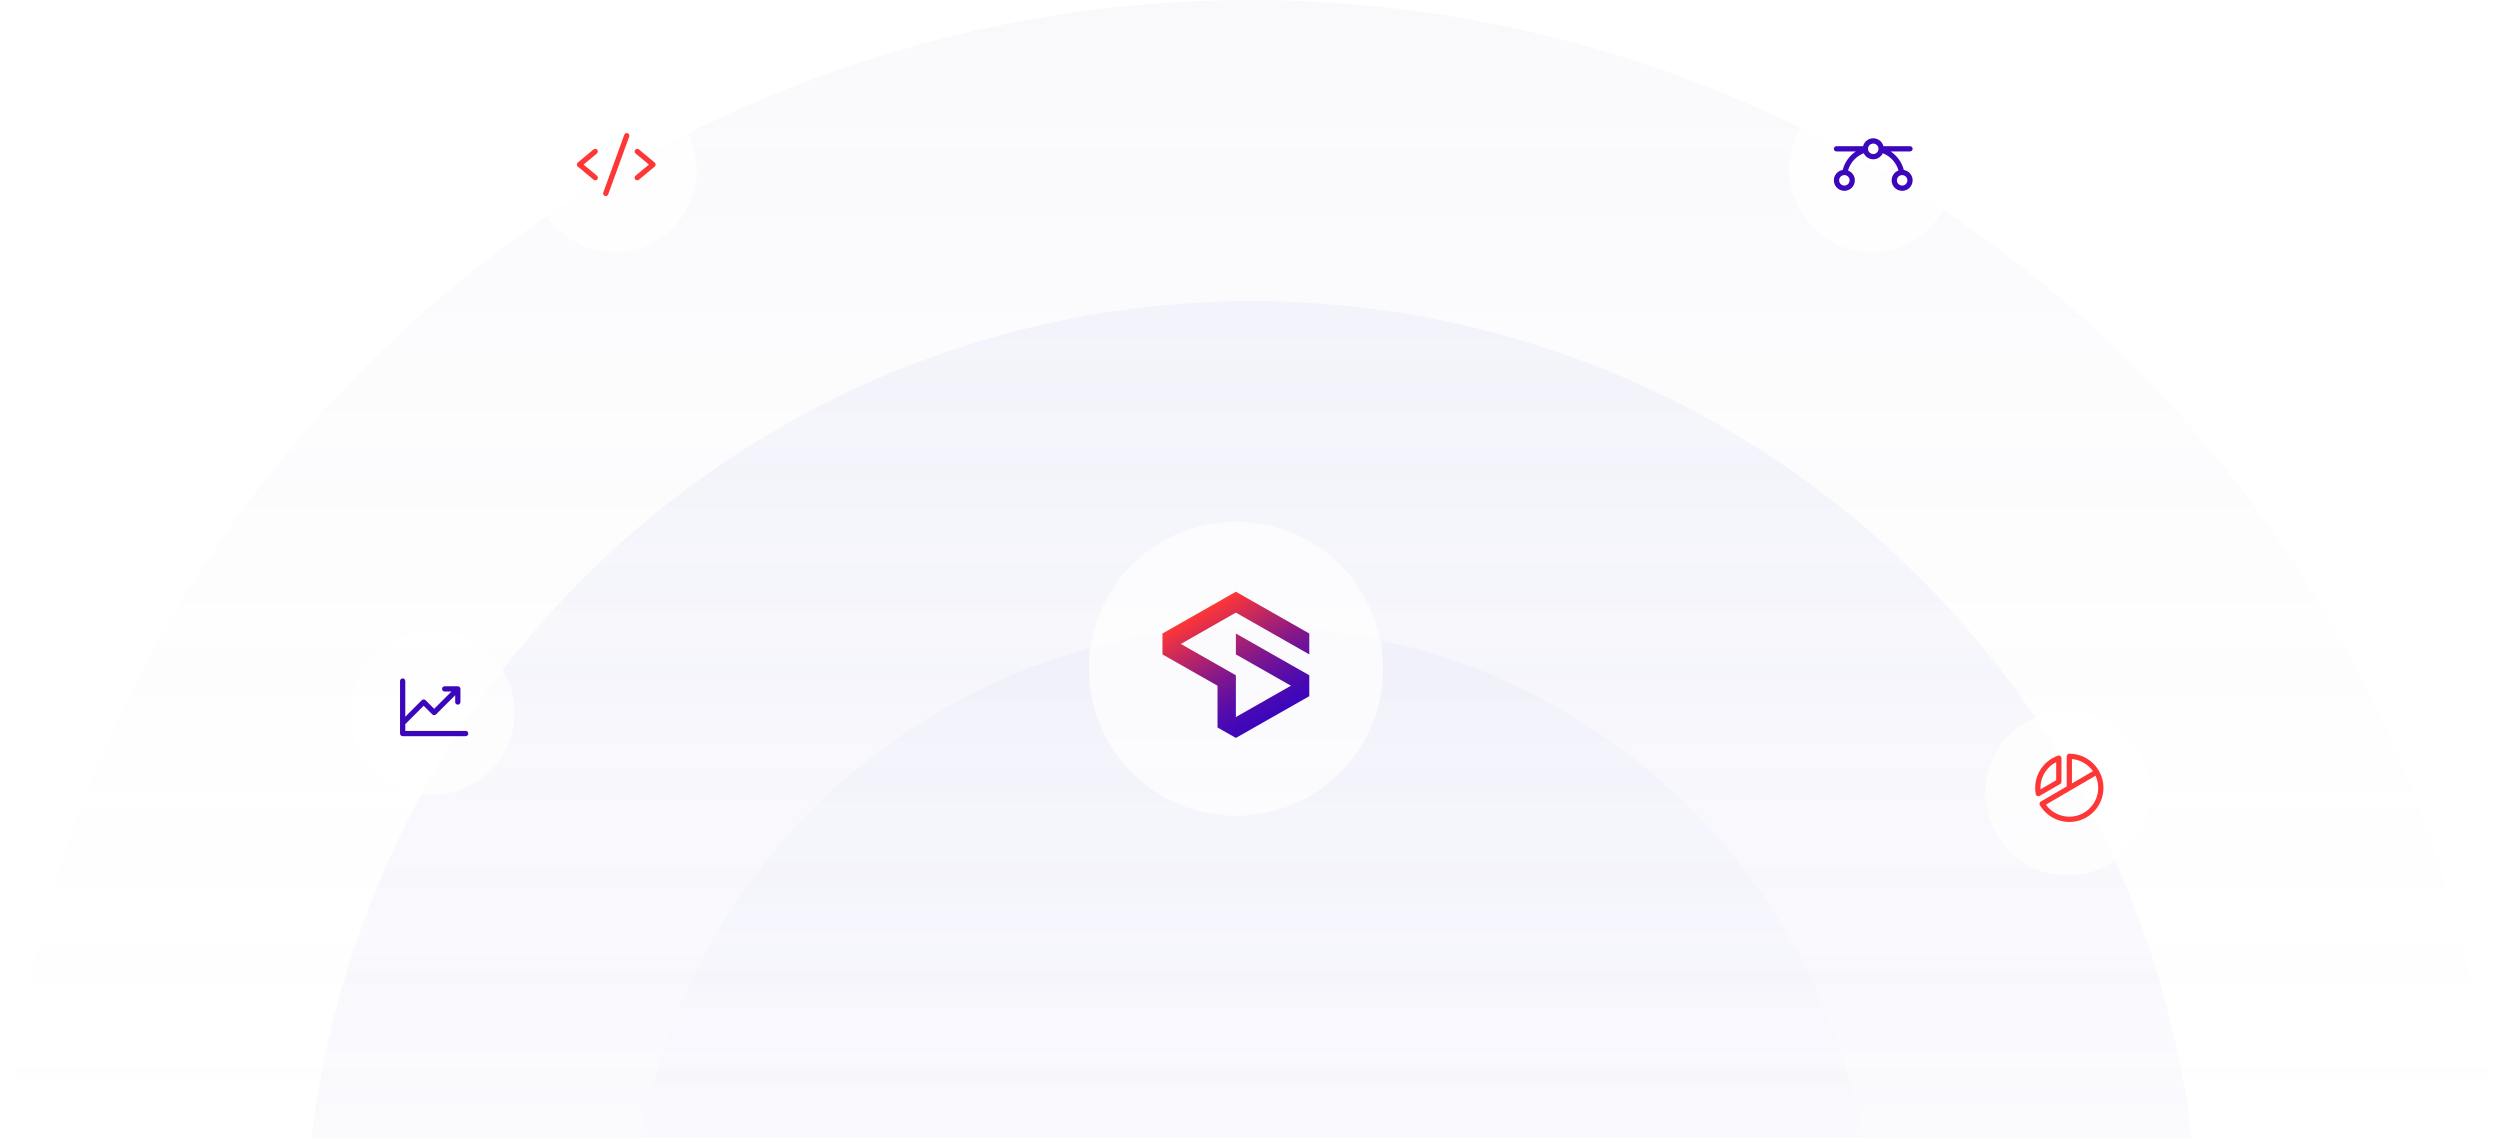 <svg width="714" height="325" viewBox="0 0 714 325" fill="none" xmlns="http://www.w3.org/2000/svg">
<g clip-path="url(#clip0_2349_428)">
<path opacity="0.5" d="M714 357C714 262.318 676.388 171.513 609.437 104.563C542.487 37.612 451.682 7.14831e-06 357 0C262.318 -7.14831e-06 171.513 37.612 104.563 104.563C37.612 171.513 1.42966e-05 262.318 0 357L357 357L714 357Z" fill="url(#paint0_linear_2349_428)" fill-opacity="0.8"/>
<path opacity="0.3" d="M87 357.5C87 285.494 115.499 216.437 166.228 165.521C216.956 114.604 285.759 86 357.5 86C429.241 86 498.044 114.604 548.772 165.521C599.501 216.437 628 285.494 628 357.5L357.5 357.5L87 357.5Z" fill="url(#paint1_linear_2349_428)" fill-opacity="0.8"/>
<path opacity="0.3" d="M180 357C180 333.625 184.591 310.478 193.511 288.882C202.432 267.286 215.506 247.664 231.989 231.135C248.471 214.606 268.038 201.495 289.574 192.549C311.109 183.604 334.19 179 357.5 179C380.81 179 403.891 183.604 425.426 192.549C446.962 201.495 466.529 214.606 483.011 231.135C499.494 247.664 512.568 267.286 521.489 288.882C530.409 310.478 535 333.625 535 357L357.5 357L180 357Z" fill="url(#paint2_linear_2349_428)" fill-opacity="0.6"/>
<g opacity="0.7" filter="url(#filter0_d_2349_428)">
<circle cx="123.5" cy="202.5" r="23.5" fill="white"/>
</g>
<path d="M133.75 209.5C133.75 209.699 133.671 209.89 133.53 210.03C133.39 210.171 133.199 210.25 133 210.25H115C114.801 210.25 114.61 210.171 114.47 210.03C114.329 209.89 114.25 209.699 114.25 209.5V194.5C114.25 194.301 114.329 194.11 114.47 193.97C114.61 193.829 114.801 193.75 115 193.75C115.199 193.75 115.39 193.829 115.53 193.97C115.671 194.11 115.75 194.301 115.75 194.5V204.69L120.469 199.969C120.539 199.9 120.622 199.844 120.713 199.807C120.804 199.769 120.901 199.749 121 199.749C121.099 199.749 121.196 199.769 121.287 199.807C121.378 199.844 121.461 199.9 121.531 199.969L124 202.44L128.94 197.5H127C126.801 197.5 126.61 197.421 126.47 197.28C126.329 197.14 126.25 196.949 126.25 196.75C126.25 196.551 126.329 196.36 126.47 196.22C126.61 196.079 126.801 196 127 196H130.75C130.949 196 131.14 196.079 131.28 196.22C131.421 196.36 131.5 196.551 131.5 196.75V200.5C131.5 200.699 131.421 200.89 131.28 201.03C131.14 201.171 130.949 201.25 130.75 201.25C130.551 201.25 130.36 201.171 130.22 201.03C130.079 200.89 130 200.699 130 200.5V198.56L124.531 204.031C124.461 204.1 124.378 204.156 124.287 204.193C124.196 204.231 124.099 204.251 124 204.251C123.901 204.251 123.804 204.231 123.713 204.193C123.622 204.156 123.539 204.1 123.469 204.031L121 201.56L115.75 206.81V208.75H133C133.199 208.75 133.39 208.829 133.53 208.97C133.671 209.11 133.75 209.301 133.75 209.5Z" fill="#3C06BC"/>
<g opacity="0.7" filter="url(#filter1_d_2349_428)">
<circle cx="353" cy="190" r="42" fill="white"/>
</g>
<g clip-path="url(#clip1_2349_428)">
<path d="M337.244 183.913L352.966 192.861V204.788L368.691 195.84L352.966 186.896V180.93L373.932 192.858V198.826L352.966 210.753L347.725 207.771V195.843L332 186.896V180.93L352.966 169L373.932 180.93V186.896L352.966 174.965L337.244 183.913Z" fill="url(#paint3_linear_2349_428)"/>
</g>
<g opacity="0.7" filter="url(#filter2_d_2349_428)">
<circle cx="175.5" cy="47.5" r="23.5" fill="white"/>
</g>
<path d="M170.48 43.827L166.672 47L170.48 50.173C170.558 50.236 170.623 50.313 170.67 50.401C170.718 50.488 170.748 50.584 170.758 50.684C170.768 50.783 170.758 50.883 170.728 50.978C170.699 51.074 170.651 51.162 170.588 51.239C170.524 51.316 170.445 51.379 170.357 51.425C170.268 51.471 170.171 51.498 170.072 51.507C169.973 51.515 169.873 51.503 169.778 51.472C169.683 51.441 169.595 51.391 169.52 51.326L165.02 47.576C164.936 47.505 164.868 47.417 164.821 47.318C164.774 47.218 164.75 47.109 164.75 47C164.75 46.89 164.774 46.781 164.821 46.681C164.868 46.582 164.936 46.494 165.02 46.423L169.52 42.673C169.673 42.546 169.87 42.485 170.068 42.503C170.266 42.521 170.449 42.617 170.577 42.77C170.704 42.923 170.765 43.12 170.747 43.318C170.729 43.516 170.633 43.699 170.48 43.827ZM186.98 46.423L182.48 42.673C182.404 42.61 182.317 42.563 182.223 42.534C182.129 42.504 182.03 42.494 181.932 42.503C181.834 42.512 181.738 42.54 181.651 42.586C181.564 42.632 181.486 42.694 181.423 42.77C181.296 42.923 181.235 43.12 181.253 43.318C181.271 43.516 181.367 43.699 181.52 43.827L185.328 47L181.52 50.173C181.442 50.236 181.378 50.313 181.33 50.401C181.282 50.488 181.253 50.584 181.243 50.684C181.233 50.783 181.242 50.883 181.272 50.978C181.301 51.074 181.349 51.162 181.413 51.239C181.476 51.316 181.555 51.379 181.643 51.425C181.732 51.471 181.829 51.498 181.928 51.507C182.027 51.515 182.128 51.503 182.222 51.472C182.317 51.441 182.405 51.391 182.48 51.326L186.98 47.576C187.064 47.505 187.132 47.417 187.179 47.318C187.226 47.218 187.25 47.109 187.25 47C187.25 46.89 187.226 46.781 187.179 46.681C187.132 46.582 187.064 46.494 186.98 46.423ZM179.256 38.045C179.163 38.011 179.065 37.996 178.967 38.001C178.868 38.005 178.772 38.029 178.682 38.071C178.593 38.112 178.513 38.171 178.447 38.244C178.38 38.316 178.329 38.401 178.295 38.494L172.295 54.994C172.261 55.087 172.246 55.185 172.25 55.284C172.255 55.382 172.278 55.479 172.32 55.568C172.362 55.657 172.421 55.738 172.493 55.804C172.566 55.871 172.651 55.922 172.744 55.956C172.826 55.985 172.913 56 173 56C173.154 56 173.304 55.953 173.43 55.864C173.557 55.776 173.652 55.651 173.705 55.506L179.705 39.006C179.739 38.913 179.754 38.815 179.749 38.717C179.745 38.618 179.721 38.522 179.68 38.432C179.638 38.343 179.579 38.263 179.506 38.197C179.434 38.13 179.349 38.079 179.256 38.045Z" fill="#FF3636"/>
<g opacity="0.7" filter="url(#filter3_d_2349_428)">
<circle cx="534.5" cy="47.5" r="23.5" fill="white"/>
</g>
<path d="M543.725 48.538C543.168 46.373 541.831 44.489 539.969 43.25H545.5C545.699 43.25 545.89 43.171 546.03 43.03C546.171 42.89 546.25 42.699 546.25 42.5C546.25 42.301 546.171 42.11 546.03 41.97C545.89 41.829 545.699 41.75 545.5 41.75H537.906C537.741 41.105 537.366 40.533 536.84 40.124C536.313 39.716 535.666 39.494 535 39.494C534.334 39.494 533.687 39.716 533.161 40.124C532.634 40.533 532.259 41.105 532.094 41.75H524.5C524.301 41.75 524.11 41.829 523.97 41.97C523.829 42.11 523.75 42.301 523.75 42.5C523.75 42.699 523.829 42.89 523.97 43.03C524.11 43.171 524.301 43.25 524.5 43.25H530.031C528.17 44.489 526.832 46.373 526.275 48.538C525.555 48.653 524.901 49.027 524.436 49.589C523.971 50.15 523.727 50.862 523.749 51.591C523.771 52.32 524.057 53.016 524.555 53.549C525.053 54.082 525.728 54.415 526.454 54.487C527.179 54.558 527.906 54.363 528.498 53.937C529.09 53.511 529.507 52.885 529.671 52.174C529.835 51.464 529.734 50.718 529.387 50.076C529.041 49.434 528.473 48.941 527.789 48.688C528.111 47.577 528.683 46.556 529.462 45.701C530.241 44.847 531.205 44.183 532.281 43.76C532.522 44.279 532.906 44.718 533.388 45.026C533.871 45.334 534.431 45.498 535.003 45.498C535.575 45.498 536.135 45.334 536.617 45.026C537.1 44.718 537.484 44.279 537.724 43.76C538.799 44.184 539.763 44.848 540.54 45.702C541.318 46.557 541.89 47.578 542.211 48.688C541.527 48.94 540.958 49.433 540.611 50.074C540.264 50.715 540.162 51.461 540.325 52.172C540.488 52.883 540.904 53.51 541.495 53.936C542.087 54.362 542.814 54.559 543.539 54.488C544.265 54.418 544.94 54.085 545.439 53.553C545.937 53.021 546.225 52.325 546.248 51.596C546.27 50.867 546.027 50.155 545.563 49.593C545.099 49.03 544.445 48.656 543.725 48.54V48.538ZM528.25 51.5C528.25 51.797 528.162 52.087 527.997 52.333C527.832 52.58 527.598 52.772 527.324 52.886C527.05 52.999 526.748 53.029 526.457 52.971C526.166 52.913 525.899 52.77 525.689 52.561C525.48 52.351 525.337 52.084 525.279 51.793C525.221 51.502 525.251 51.2 525.364 50.926C525.478 50.652 525.67 50.418 525.917 50.253C526.163 50.088 526.453 50 526.75 50C527.148 50 527.529 50.158 527.811 50.439C528.092 50.721 528.25 51.102 528.25 51.5ZM535 44C534.703 44 534.413 43.912 534.167 43.747C533.92 43.582 533.728 43.348 533.614 43.074C533.501 42.8 533.471 42.498 533.529 42.207C533.587 41.916 533.73 41.649 533.939 41.439C534.149 41.23 534.416 41.087 534.707 41.029C534.998 40.971 535.3 41.001 535.574 41.114C535.848 41.228 536.082 41.42 536.247 41.667C536.412 41.913 536.5 42.203 536.5 42.5C536.5 42.898 536.342 43.279 536.061 43.561C535.779 43.842 535.398 44 535 44ZM543.25 53C542.953 53 542.663 52.912 542.417 52.747C542.17 52.582 541.978 52.348 541.864 52.074C541.751 51.8 541.721 51.498 541.779 51.207C541.837 50.916 541.98 50.649 542.189 50.439C542.399 50.23 542.666 50.087 542.957 50.029C543.248 49.971 543.55 50.001 543.824 50.114C544.098 50.228 544.332 50.42 544.497 50.667C544.662 50.913 544.75 51.203 544.75 51.5C544.75 51.898 544.592 52.279 544.311 52.561C544.029 52.842 543.648 53 543.25 53Z" fill="#3C06BC"/>
<g opacity="0.7" filter="url(#filter4_d_2349_428)">
<circle cx="590.5" cy="225.5" r="23.5" fill="white"/>
</g>
<path d="M588.375 223.915C588.489 223.849 588.584 223.755 588.65 223.641C588.715 223.527 588.75 223.397 588.75 223.266V216.516C588.749 216.396 588.72 216.278 588.665 216.172C588.609 216.066 588.529 215.975 588.432 215.906C588.334 215.838 588.221 215.793 588.103 215.777C587.984 215.761 587.863 215.773 587.751 215.812C585.562 216.587 583.721 218.117 582.559 220.128C581.397 222.139 580.99 224.498 581.412 226.781C581.434 226.899 581.484 227.01 581.558 227.105C581.631 227.2 581.727 227.276 581.836 227.326C581.934 227.372 582.041 227.396 582.15 227.395C582.282 227.395 582.411 227.361 582.525 227.295L588.375 223.915ZM587.25 217.652V222.832L582.761 225.423C582.75 225.281 582.75 225.139 582.75 225C582.751 223.48 583.172 221.989 583.966 220.693C584.76 219.396 585.896 218.344 587.25 217.652ZM599.469 220.174C599.461 220.157 599.453 220.139 599.442 220.122C599.432 220.105 599.423 220.091 599.413 220.076C598.554 218.608 597.325 217.39 595.849 216.543C594.373 215.697 592.701 215.251 591 215.25C590.801 215.25 590.61 215.329 590.47 215.47C590.329 215.61 590.25 215.801 590.25 216V224.609L582.862 228.912C582.776 228.962 582.701 229.028 582.641 229.107C582.581 229.186 582.537 229.276 582.512 229.372C582.487 229.468 582.481 229.567 582.495 229.666C582.509 229.764 582.542 229.858 582.593 229.943C583.677 231.789 585.338 233.227 587.32 234.035C589.303 234.843 591.496 234.976 593.561 234.414C595.627 233.851 597.45 232.625 598.749 230.924C600.048 229.222 600.751 227.141 600.75 225C600.752 223.307 600.311 221.643 599.469 220.174ZM591.75 216.784C592.94 216.893 594.091 217.26 595.125 217.857C596.159 218.455 597.051 219.271 597.74 220.247L591.75 223.735V216.784ZM591 233.25C589.691 233.247 588.401 232.933 587.236 232.336C586.071 231.738 585.064 230.873 584.298 229.811L591.367 225.695L591.387 225.682L598.491 221.544C599.07 222.801 599.325 224.184 599.23 225.565C599.135 226.946 598.694 228.281 597.948 229.447C597.202 230.613 596.175 231.572 594.96 232.237C593.746 232.901 592.384 233.25 591 233.25Z" fill="#FF3636"/>
</g>
<defs>
<filter id="filter0_d_2349_428" x="92" y="172" width="63" height="63" filterUnits="userSpaceOnUse" color-interpolation-filters="sRGB">
<feFlood flood-opacity="0" result="BackgroundImageFix"/>
<feColorMatrix in="SourceAlpha" type="matrix" values="0 0 0 0 0 0 0 0 0 0 0 0 0 0 0 0 0 0 127 0" result="hardAlpha"/>
<feOffset dy="1"/>
<feGaussianBlur stdDeviation="4"/>
<feComposite in2="hardAlpha" operator="out"/>
<feColorMatrix type="matrix" values="0 0 0 0 0.004 0 0 0 0 0 0 0 0 0 0.659 0 0 0 0.02 0"/>
<feBlend mode="normal" in2="BackgroundImageFix" result="effect1_dropShadow_2349_428"/>
<feBlend mode="normal" in="SourceGraphic" in2="effect1_dropShadow_2349_428" result="shape"/>
</filter>
<filter id="filter1_d_2349_428" x="303" y="141" width="100" height="100" filterUnits="userSpaceOnUse" color-interpolation-filters="sRGB">
<feFlood flood-opacity="0" result="BackgroundImageFix"/>
<feColorMatrix in="SourceAlpha" type="matrix" values="0 0 0 0 0 0 0 0 0 0 0 0 0 0 0 0 0 0 127 0" result="hardAlpha"/>
<feOffset dy="1"/>
<feGaussianBlur stdDeviation="4"/>
<feComposite in2="hardAlpha" operator="out"/>
<feColorMatrix type="matrix" values="0 0 0 0 0.004 0 0 0 0 0 0 0 0 0 0.659 0 0 0 0.02 0"/>
<feBlend mode="normal" in2="BackgroundImageFix" result="effect1_dropShadow_2349_428"/>
<feBlend mode="normal" in="SourceGraphic" in2="effect1_dropShadow_2349_428" result="shape"/>
</filter>
<filter id="filter2_d_2349_428" x="144" y="17" width="63" height="63" filterUnits="userSpaceOnUse" color-interpolation-filters="sRGB">
<feFlood flood-opacity="0" result="BackgroundImageFix"/>
<feColorMatrix in="SourceAlpha" type="matrix" values="0 0 0 0 0 0 0 0 0 0 0 0 0 0 0 0 0 0 127 0" result="hardAlpha"/>
<feOffset dy="1"/>
<feGaussianBlur stdDeviation="4"/>
<feComposite in2="hardAlpha" operator="out"/>
<feColorMatrix type="matrix" values="0 0 0 0 0.004 0 0 0 0 0 0 0 0 0 0.659 0 0 0 0.02 0"/>
<feBlend mode="normal" in2="BackgroundImageFix" result="effect1_dropShadow_2349_428"/>
<feBlend mode="normal" in="SourceGraphic" in2="effect1_dropShadow_2349_428" result="shape"/>
</filter>
<filter id="filter3_d_2349_428" x="503" y="17" width="63" height="63" filterUnits="userSpaceOnUse" color-interpolation-filters="sRGB">
<feFlood flood-opacity="0" result="BackgroundImageFix"/>
<feColorMatrix in="SourceAlpha" type="matrix" values="0 0 0 0 0 0 0 0 0 0 0 0 0 0 0 0 0 0 127 0" result="hardAlpha"/>
<feOffset dy="1"/>
<feGaussianBlur stdDeviation="4"/>
<feComposite in2="hardAlpha" operator="out"/>
<feColorMatrix type="matrix" values="0 0 0 0 0.004 0 0 0 0 0 0 0 0 0 0.659 0 0 0 0.02 0"/>
<feBlend mode="normal" in2="BackgroundImageFix" result="effect1_dropShadow_2349_428"/>
<feBlend mode="normal" in="SourceGraphic" in2="effect1_dropShadow_2349_428" result="shape"/>
</filter>
<filter id="filter4_d_2349_428" x="559" y="195" width="63" height="63" filterUnits="userSpaceOnUse" color-interpolation-filters="sRGB">
<feFlood flood-opacity="0" result="BackgroundImageFix"/>
<feColorMatrix in="SourceAlpha" type="matrix" values="0 0 0 0 0 0 0 0 0 0 0 0 0 0 0 0 0 0 127 0" result="hardAlpha"/>
<feOffset dy="1"/>
<feGaussianBlur stdDeviation="4"/>
<feComposite in2="hardAlpha" operator="out"/>
<feColorMatrix type="matrix" values="0 0 0 0 0.004 0 0 0 0 0 0 0 0 0 0.659 0 0 0 0.02 0"/>
<feBlend mode="normal" in2="BackgroundImageFix" result="effect1_dropShadow_2349_428"/>
<feBlend mode="normal" in="SourceGraphic" in2="effect1_dropShadow_2349_428" result="shape"/>
</filter>
<linearGradient id="paint0_linear_2349_428" x1="357" y1="-425.237" x2="357" y2="321.3" gradientUnits="userSpaceOnUse">
<stop stop-color="#0100A8" stop-opacity="0.27"/>
<stop offset="1" stop-color="#D9D9D9" stop-opacity="0"/>
</linearGradient>
<linearGradient id="paint1_linear_2349_428" x1="357.031" y1="477.213" x2="357.034" y2="-479.587" gradientUnits="userSpaceOnUse">
<stop stop-color="white" stop-opacity="0.84"/>
<stop offset="1" stop-color="#6D6CDB" stop-opacity="0.3"/>
<stop offset="1" stop-color="#0100A8" stop-opacity="0.3"/>
</linearGradient>
<linearGradient id="paint2_linear_2349_428" x1="357.5" y1="477.624" x2="357.501" y2="62.442" gradientUnits="userSpaceOnUse">
<stop stop-color="white" stop-opacity="0"/>
<stop offset="1" stop-color="#3A39CA" stop-opacity="0.31"/>
</linearGradient>
<linearGradient id="paint3_linear_2349_428" x1="364.76" y1="204.043" x2="346.812" y2="172.501" gradientUnits="userSpaceOnUse">
<stop stop-color="#3C06BC"/>
<stop offset="0.1" stop-color="#4508B6"/>
<stop offset="0.27" stop-color="#5D0EA5"/>
<stop offset="0.49" stop-color="#85188A"/>
<stop offset="0.73" stop-color="#BC2664"/>
<stop offset="1" stop-color="#FF3636"/>
</linearGradient>
<clipPath id="clip0_2349_428">
<rect width="714" height="325" fill="white"/>
</clipPath>
<clipPath id="clip1_2349_428">
<rect width="42" height="42" fill="white" transform="translate(332 169)"/>
</clipPath>
</defs>
</svg>
